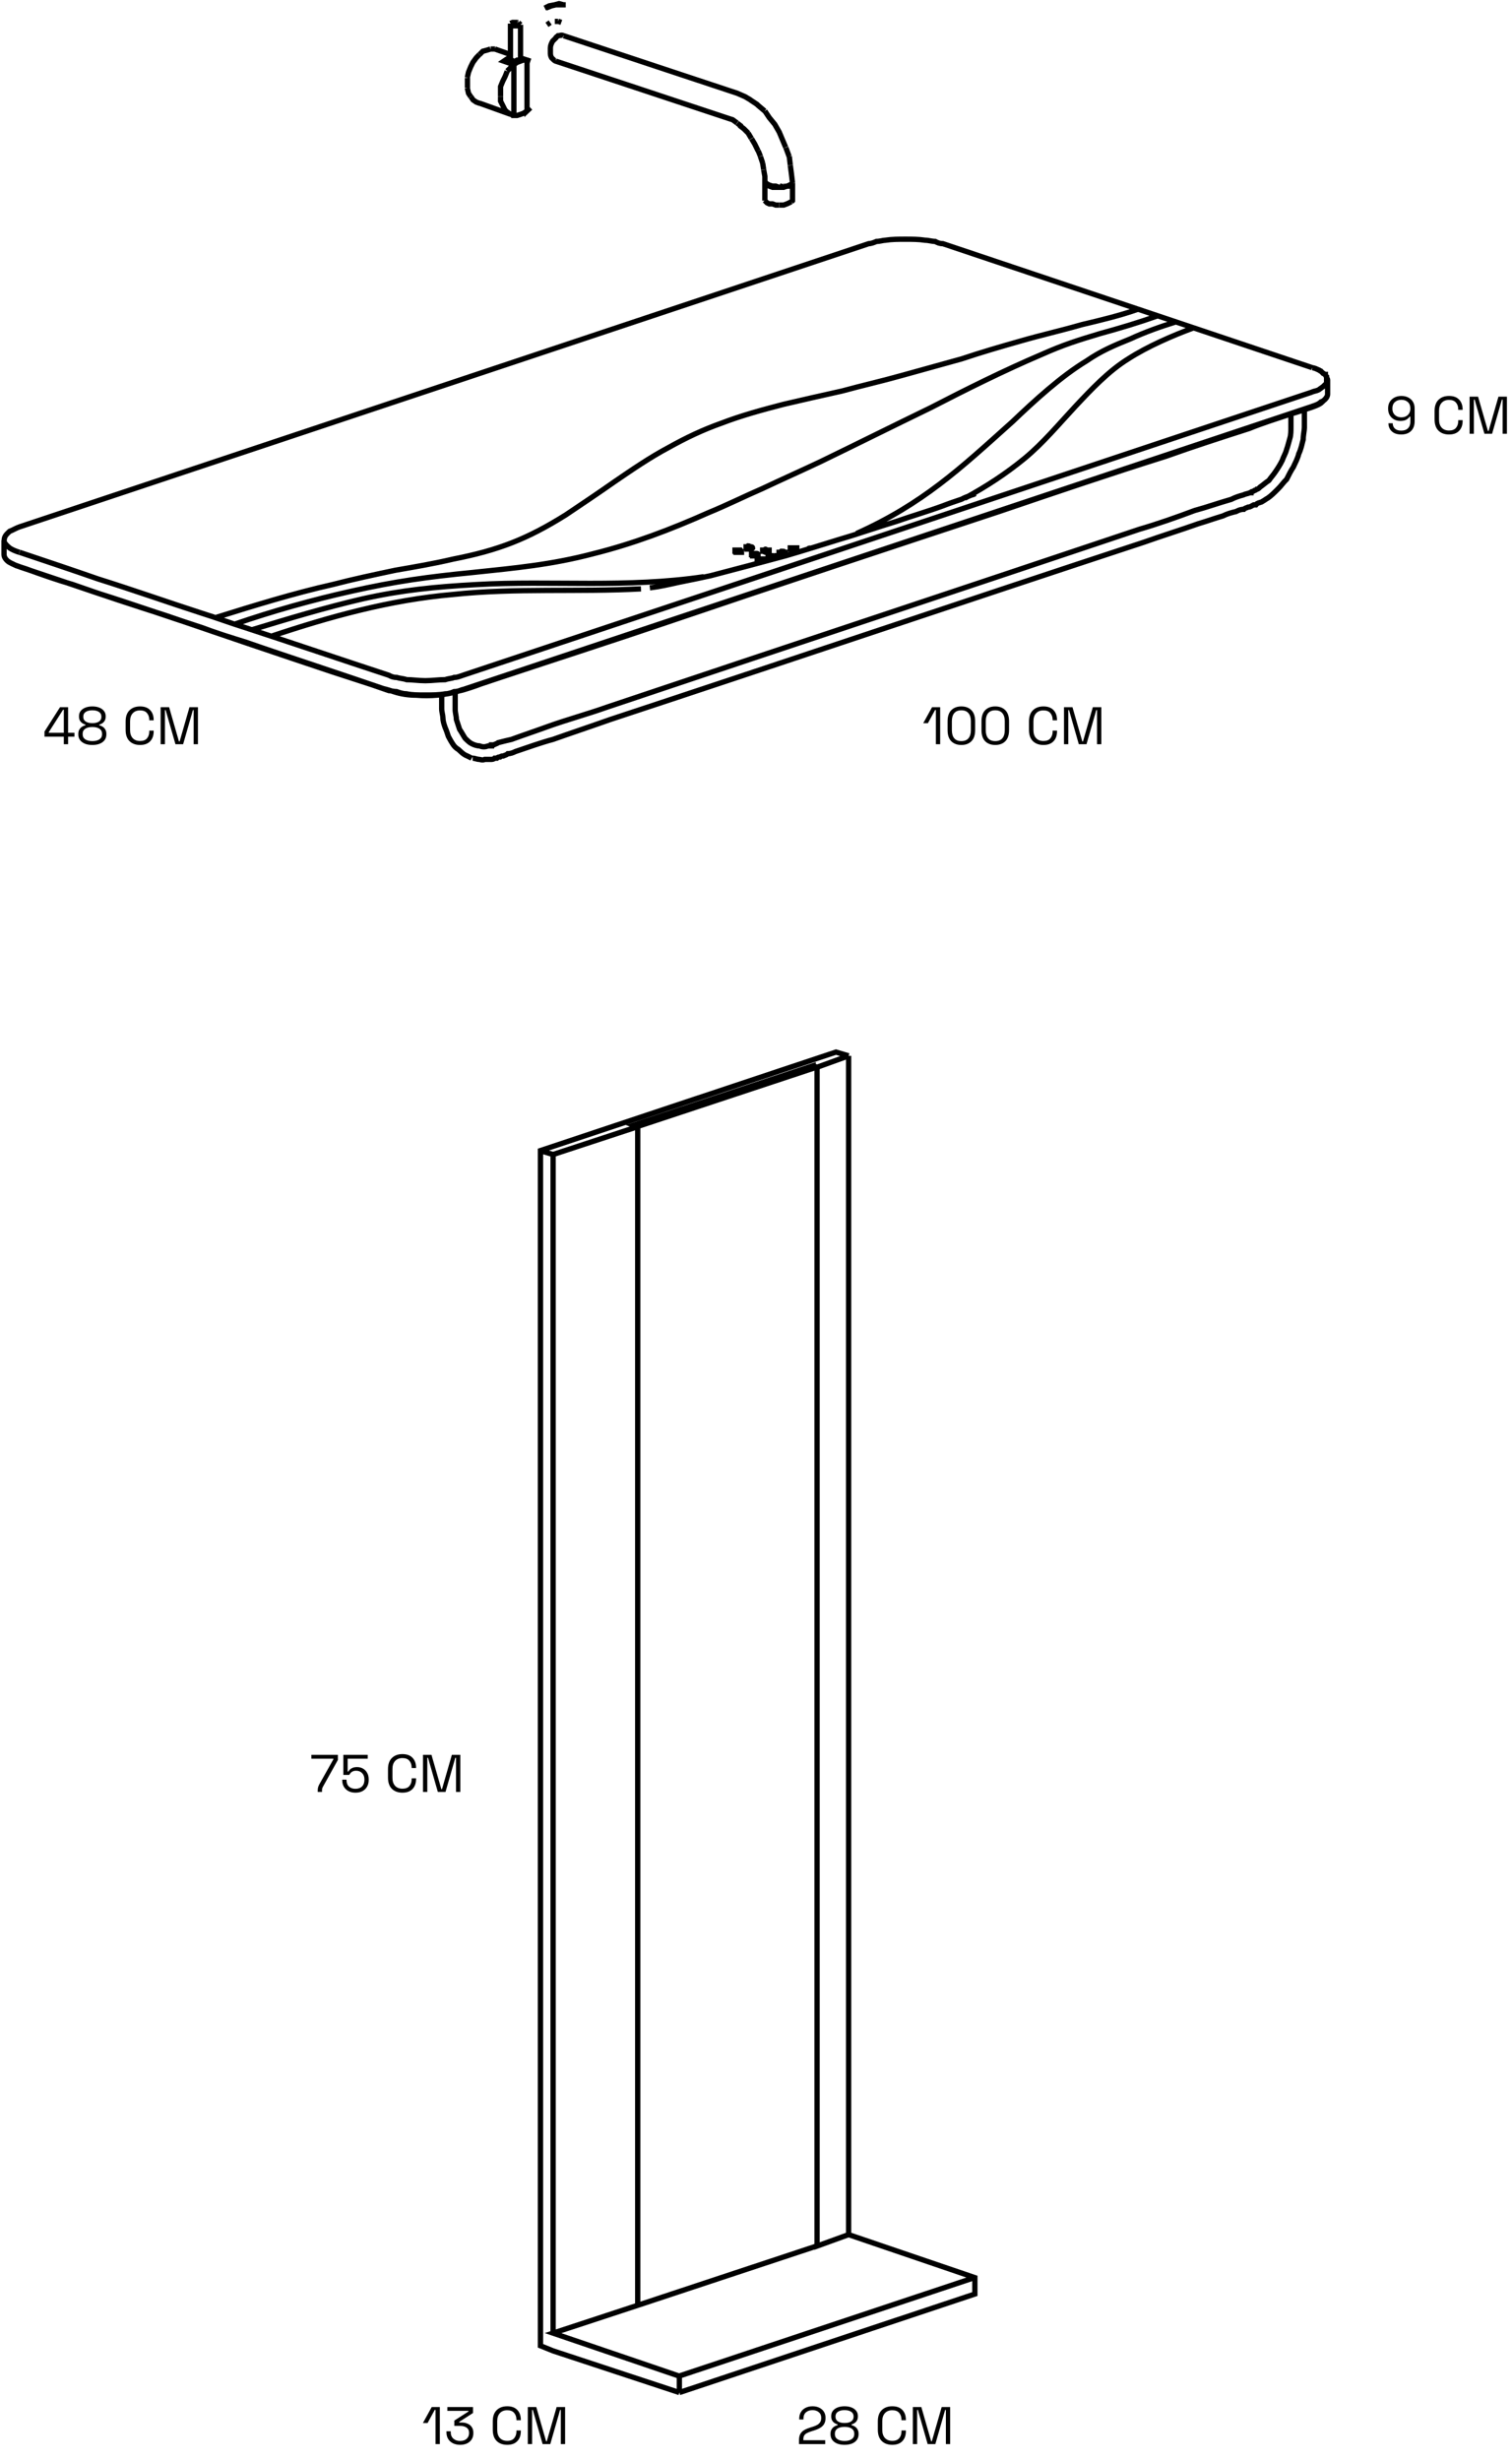 <svg width="876" height="1425" viewBox="0 0 876 1425" fill="none" xmlns="http://www.w3.org/2000/svg">
<path d="M36.968 430.956V426.571H25.776V423.627L34.791 409.492H39.452V424.333H43.132V426.571H39.452V430.956H36.968ZM28.26 424.333H36.968V410.994H36.539L28.26 423.965V424.333ZM53.496 431.385C51.84 431.385 50.399 431.14 49.172 430.649C47.966 430.138 47.026 429.433 46.351 428.533C45.697 427.614 45.37 426.54 45.37 425.314V424.976C45.37 423.913 45.595 423.034 46.045 422.339C46.494 421.644 47.036 421.113 47.67 420.745C48.324 420.357 48.927 420.111 49.479 420.009V419.61C48.927 419.447 48.355 419.181 47.762 418.813C47.189 418.445 46.709 417.944 46.321 417.311C45.953 416.677 45.769 415.9 45.769 414.98V414.643C45.769 413.478 46.096 412.486 46.75 411.669C47.424 410.83 48.344 410.187 49.51 409.737C50.675 409.287 52.004 409.062 53.496 409.062C55.008 409.062 56.337 409.287 57.482 409.737C58.647 410.187 59.557 410.83 60.211 411.669C60.886 412.486 61.223 413.478 61.223 414.643V414.98C61.223 415.9 61.039 416.677 60.671 417.311C60.303 417.944 59.833 418.445 59.261 418.813C58.688 419.181 58.116 419.447 57.543 419.61V420.009C58.116 420.111 58.719 420.357 59.352 420.745C59.986 421.113 60.518 421.644 60.947 422.339C61.397 423.034 61.621 423.913 61.621 424.976V425.314C61.621 426.54 61.294 427.614 60.64 428.533C59.986 429.433 59.046 430.138 57.819 430.649C56.613 431.14 55.172 431.385 53.496 431.385ZM53.496 429.147C55.233 429.147 56.603 428.809 57.605 428.135C58.627 427.46 59.138 426.479 59.138 425.191V424.946C59.138 423.658 58.637 422.677 57.635 422.002C56.634 421.328 55.254 420.99 53.496 420.99C51.758 420.99 50.389 421.328 49.387 422.002C48.385 422.677 47.884 423.658 47.884 424.946V425.191C47.884 426.479 48.385 427.46 49.387 428.135C50.409 428.809 51.779 429.147 53.496 429.147ZM53.496 418.752C55.131 418.752 56.409 418.445 57.329 417.832C58.269 417.198 58.739 416.309 58.739 415.164V414.919C58.739 413.754 58.269 412.864 57.329 412.251C56.388 411.617 55.111 411.301 53.496 411.301C51.881 411.301 50.603 411.617 49.663 412.251C48.722 412.864 48.252 413.754 48.252 414.919V415.164C48.252 416.309 48.722 417.198 49.663 417.832C50.603 418.445 51.881 418.752 53.496 418.752ZM81.15 431.385C78.595 431.385 76.561 430.649 75.049 429.177C73.536 427.685 72.779 425.518 72.779 422.677V417.771C72.779 414.929 73.536 412.772 75.049 411.301C76.561 409.808 78.595 409.062 81.15 409.062C83.685 409.062 85.627 409.767 86.977 411.178C88.346 412.588 89.031 414.52 89.031 416.973V417.127H86.486V416.881C86.486 415.266 86.046 413.948 85.167 412.926C84.309 411.883 82.97 411.362 81.15 411.362C79.331 411.362 77.91 411.924 76.888 413.048C75.866 414.152 75.355 415.706 75.355 417.709V422.738C75.355 424.741 75.866 426.305 76.888 427.43C77.91 428.533 79.331 429.085 81.15 429.085C82.97 429.085 84.309 428.574 85.167 427.552C86.046 426.51 86.486 425.181 86.486 423.566V423.075H89.031V423.474C89.031 425.927 88.346 427.859 86.977 429.269C85.627 430.68 83.685 431.385 81.15 431.385ZM93.066 430.956V409.492H97.972L103.676 429.331H104.074L109.778 409.492H114.684V430.956H112.2V411.178H111.771L106.098 430.956H101.652L95.979 411.178H95.55V430.956H93.066Z" fill="black"/>
<path d="M542.218 430.956V411.147H541.758L537.588 418.782H534.89L540.011 409.492H544.702V430.956H542.218ZM556.966 431.385C554.534 431.385 552.592 430.67 551.14 429.239C549.709 427.787 548.994 425.62 548.994 422.738V417.709C548.994 414.847 549.709 412.691 551.14 411.239C552.592 409.788 554.534 409.062 556.966 409.062C559.42 409.062 561.362 409.788 562.792 411.239C564.244 412.691 564.97 414.847 564.97 417.709V422.738C564.97 425.62 564.244 427.787 562.792 429.239C561.362 430.67 559.42 431.385 556.966 431.385ZM556.966 429.147C558.806 429.147 560.186 428.595 561.106 427.491C562.026 426.387 562.486 424.844 562.486 422.861V417.556C562.486 415.573 562.016 414.04 561.075 412.956C560.135 411.853 558.765 411.301 556.966 411.301C555.168 411.301 553.798 411.853 552.858 412.956C551.938 414.06 551.478 415.594 551.478 417.556V422.861C551.478 424.864 551.938 426.418 552.858 427.522C553.777 428.605 555.147 429.147 556.966 429.147ZM576.61 431.385C574.177 431.385 572.235 430.67 570.784 429.239C569.353 427.787 568.638 425.62 568.638 422.738V417.709C568.638 414.847 569.353 412.691 570.784 411.239C572.235 409.788 574.177 409.062 576.61 409.062C579.063 409.062 581.005 409.788 582.436 411.239C583.888 412.691 584.613 414.847 584.613 417.709V422.738C584.613 425.62 583.888 427.787 582.436 429.239C581.005 430.67 579.063 431.385 576.61 431.385ZM576.61 429.147C578.45 429.147 579.83 428.595 580.75 427.491C581.67 426.387 582.129 424.844 582.129 422.861V417.556C582.129 415.573 581.659 414.04 580.719 412.956C579.779 411.853 578.409 411.301 576.61 411.301C574.811 411.301 573.442 411.853 572.501 412.956C571.581 414.06 571.121 415.594 571.121 417.556V422.861C571.121 424.864 571.581 426.418 572.501 427.522C573.421 428.605 574.791 429.147 576.61 429.147ZM604.528 431.385C601.973 431.385 599.939 430.649 598.426 429.177C596.913 427.685 596.157 425.518 596.157 422.677V417.771C596.157 414.929 596.913 412.772 598.426 411.301C599.939 409.808 601.973 409.062 604.528 409.062C607.063 409.062 609.005 409.767 610.354 411.178C611.723 412.588 612.408 414.52 612.408 416.973V417.127H609.863V416.881C609.863 415.266 609.424 413.948 608.545 412.926C607.686 411.883 606.347 411.362 604.528 411.362C602.708 411.362 601.288 411.924 600.266 413.048C599.244 414.152 598.732 415.706 598.732 417.709V422.738C598.732 424.741 599.244 426.305 600.266 427.43C601.288 428.533 602.708 429.085 604.528 429.085C606.347 429.085 607.686 428.574 608.545 427.552C609.424 426.51 609.863 425.181 609.863 423.566V423.075H612.408V423.474C612.408 425.927 611.723 427.859 610.354 429.269C609.005 430.68 607.063 431.385 604.528 431.385ZM616.444 430.956V409.492H621.35L627.053 429.331H627.452L633.155 409.492H638.061V430.956H635.578V411.178H635.148L629.476 430.956H625.029L619.357 411.178H618.927V430.956H616.444Z" fill="black"/>
<path d="M811.828 251.6C810.254 251.6 808.905 251.324 807.781 250.772C806.677 250.199 805.839 249.423 805.267 248.441C804.694 247.46 804.408 246.346 804.408 245.099H806.892C806.892 246.366 807.311 247.399 808.149 248.196C808.987 248.973 810.214 249.361 811.828 249.361C813.525 249.361 814.823 248.912 815.723 248.012C816.643 247.092 817.103 245.835 817.103 244.241V241.266H816.704C816.316 241.879 815.692 242.452 814.833 242.983C813.995 243.494 812.81 243.75 811.277 243.75C809.989 243.75 808.803 243.464 807.72 242.891C806.657 242.319 805.808 241.511 805.175 240.469C804.541 239.426 804.224 238.19 804.224 236.759V236.391C804.224 234.919 804.561 233.662 805.236 232.619C805.91 231.556 806.82 230.738 807.965 230.166C809.13 229.573 810.449 229.277 811.92 229.277C813.413 229.277 814.731 229.573 815.876 230.166C817.041 230.738 817.951 231.566 818.605 232.65C819.259 233.713 819.586 235.001 819.586 236.513V243.995C819.586 245.59 819.269 246.959 818.636 248.104C818.022 249.228 817.133 250.097 815.968 250.71C814.803 251.303 813.423 251.6 811.828 251.6ZM811.92 241.665C812.943 241.665 813.842 241.46 814.619 241.052C815.396 240.622 815.999 240.04 816.428 239.304C816.878 238.547 817.103 237.668 817.103 236.667V236.421C817.103 234.888 816.622 233.692 815.661 232.834C814.721 231.955 813.474 231.515 811.92 231.515C810.367 231.515 809.11 231.955 808.149 232.834C807.188 233.692 806.708 234.888 806.708 236.421V236.667C806.708 237.668 806.922 238.547 807.352 239.304C807.801 240.04 808.415 240.622 809.191 241.052C809.989 241.46 810.898 241.665 811.92 241.665ZM839.522 251.6C836.966 251.6 834.932 250.864 833.42 249.392C831.907 247.9 831.151 245.733 831.151 242.891V237.985C831.151 235.144 831.907 232.987 833.42 231.515C834.932 230.023 836.966 229.277 839.522 229.277C842.057 229.277 843.999 229.982 845.348 231.393C846.717 232.803 847.402 234.735 847.402 237.188V237.341H844.857V237.096C844.857 235.481 844.418 234.163 843.539 233.14C842.68 232.098 841.341 231.577 839.522 231.577C837.702 231.577 836.282 232.139 835.26 233.263C834.237 234.367 833.726 235.921 833.726 237.924V242.953C833.726 244.956 834.237 246.52 835.26 247.644C836.282 248.748 837.702 249.3 839.522 249.3C841.341 249.3 842.68 248.789 843.539 247.767C844.418 246.724 844.857 245.395 844.857 243.781V243.29H847.402V243.689C847.402 246.142 846.717 248.073 845.348 249.484C843.999 250.894 842.057 251.6 839.522 251.6ZM851.438 251.17V229.706H856.344L862.047 249.545H862.446L868.149 229.706H873.055V251.17H870.571V231.393H870.142L864.469 251.17H860.023L854.351 231.393H853.921V251.17H851.438Z" fill="black"/>
<path d="M305.331 34.726L307.308 35.418L301.575 33.539L305.43 34.825M307.308 62.405L305.331 64.284V34.825M305.331 34.825L301.476 33.539M305.331 34.825H303.453M284.275 28.399H286.845M270.831 45.106V48.269V50.839M270.732 50.839L271.424 54.003L272.709 55.98M270.732 45.007L271.424 41.843L272.709 38.68L273.994 36.11L275.872 33.539L277.751 31.562M277.849 59.835L275.971 59.143L274.093 57.858L272.808 55.98M284.176 28.399L282.298 28.992L279.728 29.684L277.849 31.562M295.742 66.162L297.621 66.755M295.742 66.162L277.849 59.736M295.742 66.162L293.864 64.877M290.009 55.98V58.55L291.294 61.12L292.579 63.691L293.864 64.976M293.864 41.25L292.579 44.414L291.294 46.984L290.009 50.147V55.881M293.864 41.151L295.742 39.273L297.621 37.395L291.887 35.418L293.765 34.133M295.742 32.847L293.864 34.133L291.986 35.418L297.719 37.395M295.742 31.562L286.746 28.399M297.719 37.395V66.854H299.598L301.476 66.261L303.354 65.569L305.233 64.284M297.719 37.395L299.598 36.11L301.476 35.418L303.354 34.726M295.742 13.571L297.027 12.977H299.598M300.883 14.361H301.575M301.575 14.361L300.883 13.669L300.29 13.076M301.575 14.361V34.231L300.883 34.825H300.29M295.742 14.361V13.669V34.231V34.825H296.434L297.719 35.517M300.29 12.977H299.697M295.742 14.263L296.434 14.954H297.719H299.005H300.29L300.883 14.263M297.719 35.418H298.411M295.742 33.539L293.864 34.231M298.313 35.517L299.598 34.825H300.191M452.034 107.78H452.726M458.459 106.495L457.174 107.78H455.889L454.011 108.472H451.44M459.151 105.902L458.459 106.594L457.174 107.286L455.889 107.879H454.011M459.151 105.902V116.183L458.459 116.875M459.151 105.902L458.459 100.168L457.866 95.72M451.44 108.472H447.585L445.707 107.78L444.422 107.187M451.44 108.472L454.011 107.78M444.422 107.286L443.73 106.594L443.038 105.902M451.44 118.753H454.011L455.889 118.061L457.174 117.468L458.459 116.776M451.342 118.753H449.463L447.585 118.061H445.707L444.422 117.468L443.73 116.776L443.038 116.084M443.137 105.902V116.183M322.038 35.418L422.575 68.732L424.453 69.325L427.023 71.204M326.585 20.688L427.122 54.003L431.669 55.98L434.833 57.858M451.342 108.472L449.463 107.78H447.585L445.707 107.187L444.422 106.495M444.422 106.594L443.73 105.902M455.296 85.439L457.174 90.579M440.566 90.579L441.851 94.435M455.197 85.34L453.319 80.891L451.44 76.443L448.87 71.994L445.707 68.139L443.137 64.284M439.281 87.317L440.566 90.481M439.182 87.317L437.304 83.462L435.426 80.298M433.449 77.036L435.327 80.2M433.548 77.135L430.977 74.565L428.407 72.588M443.038 64.284L439.182 61.021L438.589 60.428L434.734 57.858M442.445 98.191L441.851 94.336M457.866 95.621L457.273 90.481M427.122 71.302L429.692 73.28M442.445 98.29L443.137 102.146V105.309L443.829 106.001M326.487 20.688C325.201 19.996 324.608 20.688 323.323 20.688C322.631 21.38 322.038 21.38 322.038 21.973C321.445 22.567 320.753 23.258 320.16 23.852C319.468 25.137 318.875 26.422 318.875 27.707V30.277C318.875 31.562 318.875 32.156 319.567 33.441L320.259 34.133C320.852 34.726 321.544 35.418 322.137 35.418M325.201 12.977L323.323 12.285M316.898 14.361L318.776 13.076M323.323 12.384H321.445M316.304 4.674L319.468 3.388L322.038 2.795H324.608H327.772H326.487L323.916 2.103L321.346 2.795L318.183 3.388L315.612 4.674M156.751 368.562C191.35 356.996 225.95 347.407 262.428 344.244C298.906 340.388 334.79 342.959 371.367 340.982M558.996 288.489C571.847 281.47 582.721 274.353 593.595 265.456C604.47 256.46 613.465 245.586 623.054 235.304C632.05 225.715 642.232 214.841 653.799 207.724C664.673 200.705 679.402 194.279 691.562 189.831M145.877 364.707C167.032 358.281 188.187 351.856 209.935 346.814C232.969 341.674 252.246 339.795 275.872 338.51C297.621 337.225 320.061 337.818 341.809 337.818C363.558 337.818 385.998 337.225 407.746 333.963M496.222 308.952C534.677 291.652 555.832 271.782 586.577 244.202C599.329 232.042 614.751 217.906 629.48 209.009C637.784 203.275 645.495 200.013 655.084 196.158C663.388 192.302 672.384 189.139 680.687 186.568M135.596 361.544C158.036 353.833 180.476 347.506 203.51 342.366C229.113 336.632 247.698 334.062 273.994 331.491C298.313 328.921 319.468 327.043 343.786 320.617C366.82 314.884 388.667 306.58 410.415 296.892C421.289 292.443 431.57 287.303 441.851 282.854C452.726 277.714 464.292 272.573 475.166 267.433C497.606 256.559 516.784 246.969 539.225 236.095C559.095 225.814 582.128 214.347 603.283 205.351C616.134 199.617 624.438 197.047 637.29 193.192C648.856 190.028 659.73 186.766 670.604 182.911M124.722 357.688C147.162 350.669 170.195 343.552 192.636 338.51C204.795 335.347 216.954 332.776 229.113 330.206C239.988 328.328 251.554 326.351 262.428 323.781C288.724 318.64 305.331 312.214 327.772 298.177C337.361 291.751 346.95 285.326 355.946 278.999C366.227 271.98 376.409 264.961 387.382 259.129C397.663 253.395 407.252 248.848 418.126 244.992C429.692 240.544 441.851 237.282 454.011 234.118C464.885 231.548 476.451 228.978 487.918 226.407C499.484 223.244 510.952 220.674 522.518 217.412C534.084 214.248 545.551 210.986 557.117 207.823C568.585 203.967 579.558 200.804 591.025 197.542C604.469 193.686 613.465 191.808 626.91 187.952C637.784 185.382 648.658 182.812 659.631 178.957M2.437 312.808C2.437 310.237 4.315 308.952 5.6 307.667C7.478 306.975 9.456 305.69 11.334 305.097L503.34 141.095C504.625 141.095 506.503 140.403 507.788 139.81C509.765 139.81 511.644 139.118 512.929 139.118C516.784 138.524 520.64 138.525 524.495 138.525C528.35 138.525 532.206 138.524 536.061 139.118C537.939 139.118 539.917 139.81 541.795 139.81C543.08 140.502 544.365 141.095 546.243 141.095L760.168 212.864M11.235 319.826C9.357 319.233 7.38 318.541 5.501 317.256C4.216 316.07 2.338 314.686 2.338 312.808V321.111C2.338 323.089 4.216 324.967 5.501 325.56C7.38 326.845 9.357 327.438 11.235 328.13M11.334 319.826C26.657 324.967 42.078 330.107 56.807 335.248C77.271 341.674 97.141 348.692 117.011 355.118C125.315 357.688 133.717 360.852 142.021 363.422C169.602 372.418 197.776 382.007 225.258 391.003C226.543 391.695 227.828 392.288 229.805 392.288C231.684 392.881 233.661 392.881 235.539 393.573C238.702 393.573 242.558 394.166 246.413 394.166C250.269 394.166 254.124 393.573 257.979 393.573C259.858 392.881 261.835 392.881 263.12 392.288C265.097 392.288 266.382 391.596 268.26 391.003L760.267 227.001M760.168 227.001C761.453 226.407 762.738 226.407 764.023 225.715C764.715 225.122 765.901 224.43 766.593 223.837C767.186 223.244 767.878 222.552 768.57 221.959V220.674C769.164 220.674 769.164 220.081 769.164 220.081C769.164 219.619 768.966 219.191 768.57 218.796V218.104C768.109 217.708 767.878 217.28 767.878 216.818C767.186 216.818 767.186 216.225 766.593 216.225C766.198 215.83 765.769 215.401 765.308 214.94C764.616 214.94 764.616 214.248 764.023 214.248C762.738 213.655 761.453 212.963 760.168 212.963M769.164 228.286C769.164 230.263 766.593 232.141 765.308 233.426C763.43 234.711 761.453 235.304 759.575 235.996C755.719 237.282 751.864 238.567 747.415 239.852C739.704 242.422 731.401 244.992 723.69 248.156C707.675 253.296 691.66 258.437 675.646 264.17C642.924 274.451 610.895 285.326 578.866 296.2C514.807 317.355 450.748 338.51 386.69 360.258C354.66 371.133 322.631 381.414 289.91 392.288C286.054 393.573 282.199 394.858 278.344 396.143C277.059 396.736 267.47 399.999 266.184 399.999C258.474 402.569 248.885 403.261 241.174 402.569C236.725 402.569 232.178 401.877 228.323 400.592C226.444 399.999 224.467 399.307 221.897 398.713C220.019 398.021 218.042 397.428 216.163 396.736C208.453 394.166 200.149 391.596 192.438 389.026C159.815 378.151 127.786 367.277 95.757 356.304C77.864 350.571 59.872 344.738 41.979 338.411C32.983 335.841 24.086 332.678 15.09 329.415C13.212 328.822 11.235 328.13 9.357 327.537C8.072 326.845 6.786 326.252 5.501 325.659C4.216 324.967 2.338 323.089 2.338 321.21M769.164 228.286C769.164 230.164 767.186 232.141 765.308 232.734C764.023 234.019 762.046 234.711 760.168 235.304M769.164 228.286V219.982M454.604 319.826H455.197V320.419H451.342V319.826H451.935L452.627 319.233H453.22C453.912 319.233 454.505 319.233 454.505 319.826M448.277 321.803H448.87V322.495H447.585C447.585 323.187 446.893 323.187 446.893 323.187C446.432 323.187 446.003 322.957 445.608 322.495H445.015V321.803H448.178M467.455 317.948C468.048 317.948 468.74 317.355 469.333 317.355M445.015 318.541H445.608V319.233H445.015L444.422 319.826H443.73C443.268 319.826 442.84 319.629 442.445 319.233H441.851V318.541H443.137C443.137 317.849 443.829 317.849 443.829 318.541H445.114M11.334 328.229C26.657 333.37 42.078 338.51 56.807 343.552C77.271 349.977 97.141 356.996 117.011 363.422C125.315 366.585 133.717 369.155 142.021 371.726C169.602 381.315 197.776 390.311 225.258 399.9C226.543 399.9 227.828 400.493 229.805 400.493C231.684 401.185 233.661 401.778 235.539 401.778C238.702 402.47 242.558 402.47 246.413 402.47C250.269 402.47 254.124 402.47 257.979 401.778C259.858 401.778 261.835 401.086 263.12 400.493C265.097 400.493 266.382 399.9 268.26 399.208M268.26 399.307L760.267 235.304M755.719 237.183V247.464C755.719 249.342 755.027 251.912 755.027 254.483C754.335 257.053 753.742 260.216 752.457 262.786C751.864 265.357 750.48 267.927 749.294 270.497C748.008 272.375 746.723 274.946 745.438 277.516C743.461 279.394 742.275 281.371 740.298 283.25C738.419 285.128 736.442 287.105 734.564 288.39C733.279 289.082 732.686 289.675 731.401 290.367C730.709 290.96 729.423 290.96 728.237 291.652L727.644 292.344H726.359C725.074 292.938 724.481 293.63 723.196 293.63C721.91 294.223 721.218 294.223 720.625 294.915C718.747 294.915 717.462 295.508 716.177 296.2C713.606 296.793 711.036 297.485 708.466 298.77C704.017 300.055 698.877 301.933 694.428 303.219C683.554 307.074 673.273 310.237 662.399 314.093C559.292 348 456.779 382.6 353.672 416.606C342.798 420.462 331.232 424.317 320.357 428.172C313.339 430.051 306.221 432.621 298.609 435.191C297.324 435.883 295.446 436.476 294.161 436.476C293.469 437.168 292.876 437.168 291.59 437.762C290.997 437.762 290.305 437.762 289.712 438.355C289.119 438.355 288.427 438.355 287.834 439.047H286.549C285.956 439.739 285.264 439.739 283.978 439.739H280.815C279.53 440.431 278.245 439.739 277.652 439.739C276.367 439.739 275.081 439.047 273.796 439.047M263.713 400.592V410.873C263.713 412.751 264.405 414.728 264.405 416.606C264.998 418.583 265.69 420.462 266.283 422.34C267.568 424.218 268.162 425.503 269.447 427.481C270.732 428.766 272.017 430.051 273.302 430.644C274.587 431.336 276.465 431.929 277.751 431.929C279.629 432.621 280.914 432.621 282.891 431.929H284.769V431.336H286.054C287.34 430.644 288.032 430.644 288.625 430.051C291.195 429.359 293.765 428.766 296.335 428.172C303.354 425.602 311.065 423.032 318.084 420.462C328.958 416.606 340.524 413.443 351.398 409.588C454.505 374.988 557.019 341.08 660.125 306.481C671 303.317 681.874 299.462 692.155 295.607C699.173 293.728 706.291 291.158 713.31 289.181C715.88 287.896 717.758 287.303 720.329 286.611C721.614 285.919 722.899 285.919 724.184 285.326H724.777C724.777 284.634 725.469 284.634 725.469 284.634C725.469 284.634 726.062 284.634 726.754 284.04C726.754 284.04 727.446 284.04 728.039 283.348C728.039 283.348 728.633 283.348 729.325 282.755L730.017 282.063C731.895 280.778 733.18 279.493 735.157 278.208C736.442 276.33 737.727 275.045 739.012 273.067C740.298 271.189 741.583 269.212 742.868 266.642C743.461 264.764 744.746 262.786 745.438 260.216C746.13 258.338 746.723 255.768 747.316 253.791C747.909 251.912 747.91 249.342 747.91 247.365V239.654M273.302 439.047C272.017 438.355 270.732 437.762 269.447 437.168C268.162 436.476 266.876 435.191 265.591 434.005C264.306 433.313 263.021 432.028 262.329 430.842C261.044 428.864 260.451 427.678 259.759 426.393C259.166 424.515 258.474 422.538 257.881 421.253C257.189 419.275 256.595 417.397 256.595 415.519C256.595 414.234 255.903 412.257 255.903 410.378V402.075M376.508 340.388C382.241 339.696 387.382 338.51 393.115 337.225C399.541 335.94 405.967 334.655 411.7 333.37C426.43 329.514 441.159 325.659 455.296 321.803C466.17 318.64 476.451 315.378 486.732 312.214C497.606 309.051 508.48 305.196 519.355 301.933C528.35 298.77 537.346 296.2 546.243 292.938C549.506 291.652 553.262 290.367 557.117 289.082C558.403 288.39 559.688 287.797 561.566 287.204C562.851 286.512 564.136 286.512 564.729 285.919M435.426 316.663C435.426 316.663 436.019 316.663 436.019 317.355L435.426 317.948H432.856V317.355H432.262V316.663H432.856L433.449 316.07C433.449 316.07 434.141 316.07 434.734 316.663H435.327H435.426ZM461.029 317.256H461.623V317.849H461.029C461.029 317.849 460.338 317.849 460.338 318.541H458.459V317.849H457.866V317.256H461.029ZM441.851 323.682H442.445V324.374H441.851L441.258 324.967H439.281V324.374H438.688V323.682H441.851ZM438.589 320.518C439.182 320.518 439.182 321.21 439.182 321.21C438.589 321.21 438.589 321.902 438.589 321.902H436.019C436.019 321.902 436.019 321.21 435.426 321.21V320.518H438.589ZM429 318.541L429.593 319.233V319.826H426.43V319.233H425.837V318.541H429Z" stroke="black" stroke-width="3.065"/>
<path d="M184.075 1037.64V1036.87C184.075 1036.15 184.136 1035.55 184.259 1035.06C184.382 1034.57 184.617 1033.99 184.964 1033.31L193.151 1018.75V1018.41H180.395V1016.17H195.758V1019.12L187.203 1034.45C186.957 1034.88 186.783 1035.27 186.681 1035.61C186.599 1035.96 186.559 1036.4 186.559 1036.93V1037.64H184.075ZM205.982 1038.07C204.408 1038.07 203.049 1037.77 201.904 1037.18C200.759 1036.56 199.87 1035.73 199.236 1034.66C198.603 1033.58 198.286 1032.33 198.286 1030.92V1030.55H200.77V1030.83C200.77 1032.44 201.24 1033.68 202.18 1034.54C203.12 1035.4 204.367 1035.83 205.921 1035.83C207.556 1035.83 208.834 1035.37 209.754 1034.45C210.674 1033.53 211.134 1032.27 211.134 1030.68V1030.4C211.134 1028.87 210.684 1027.65 209.785 1026.75C208.906 1025.83 207.761 1025.37 206.35 1025.37C205.533 1025.37 204.858 1025.5 204.327 1025.77C203.795 1026.02 203.376 1026.33 203.069 1026.72C202.763 1027.09 202.507 1027.45 202.303 1027.79H198.93V1016.17H213.035V1018.41H201.414V1025.83H201.843C202.068 1025.42 202.374 1025.02 202.763 1024.64C203.172 1024.25 203.713 1023.92 204.388 1023.65C205.062 1023.39 205.901 1023.26 206.902 1023.26C208.149 1023.26 209.274 1023.54 210.275 1024.11C211.297 1024.69 212.105 1025.5 212.698 1026.57C213.311 1027.63 213.618 1028.9 213.618 1030.37V1030.71C213.618 1032.16 213.311 1033.44 212.698 1034.54C212.084 1035.64 211.205 1036.51 210.061 1037.15C208.916 1037.76 207.556 1038.07 205.982 1038.07ZM233.164 1038.07C230.609 1038.07 228.575 1037.33 227.062 1035.86C225.55 1034.37 224.793 1032.2 224.793 1029.36V1024.45C224.793 1021.61 225.55 1019.45 227.062 1017.98C228.575 1016.49 230.609 1015.74 233.164 1015.74C235.699 1015.74 237.641 1016.45 238.99 1017.86C240.36 1019.27 241.045 1021.2 241.045 1023.65V1023.81H238.5V1023.56C238.5 1021.95 238.06 1020.63 237.181 1019.61C236.323 1018.56 234.984 1018.04 233.164 1018.04C231.345 1018.04 229.924 1018.61 228.902 1019.73C227.88 1020.83 227.369 1022.39 227.369 1024.39V1029.42C227.369 1031.42 227.88 1032.99 228.902 1034.11C229.924 1035.21 231.345 1035.77 233.164 1035.77C234.984 1035.77 236.323 1035.26 237.181 1034.23C238.06 1033.19 238.5 1031.86 238.5 1030.25V1029.76H241.045V1030.15C241.045 1032.61 240.36 1034.54 238.99 1035.95C237.641 1037.36 235.699 1038.07 233.164 1038.07ZM245.08 1037.64V1016.17H249.986L255.69 1036.01H256.088L261.792 1016.17H266.698V1037.64H264.214V1017.86H263.785L258.112 1037.64H253.666L247.993 1017.86H247.564V1037.64H245.08Z" fill="black"/>
<path d="M252.343 1415.28V1395.47H251.883L247.713 1403.1H245.015L250.136 1393.81H254.827V1415.28H252.343ZM266.57 1415.71C265.057 1415.71 263.698 1415.42 262.492 1414.85C261.306 1414.27 260.366 1413.45 259.671 1412.36C258.996 1411.28 258.659 1409.97 258.659 1408.44V1407.86H261.143V1408.41C261.143 1409.98 261.644 1411.22 262.645 1412.12C263.647 1413.02 264.955 1413.47 266.57 1413.47C268.206 1413.47 269.473 1413.05 270.372 1412.21C271.292 1411.35 271.752 1410.28 271.752 1408.99V1408.75C271.752 1407.8 271.527 1407.05 271.078 1406.48C270.628 1405.88 270.015 1405.45 269.238 1405.19C268.482 1404.9 267.643 1404.76 266.723 1404.76H263.228V1401.66L271.415 1396.42V1396.05H259.18V1393.81H274.052V1397.28L266.049 1402.43V1402.8H267.582C268.788 1402.8 269.892 1403.02 270.894 1403.47C271.916 1403.9 272.723 1404.55 273.316 1405.43C273.929 1406.29 274.236 1407.38 274.236 1408.68V1409.02C274.236 1410.37 273.919 1411.55 273.285 1412.55C272.652 1413.55 271.762 1414.33 270.618 1414.88C269.473 1415.43 268.124 1415.71 266.57 1415.71ZM293.871 1415.71C291.316 1415.71 289.282 1414.97 287.769 1413.5C286.257 1412.01 285.5 1409.84 285.5 1407V1402.09C285.5 1399.25 286.257 1397.09 287.769 1395.62C289.282 1394.13 291.316 1393.38 293.871 1393.38C296.406 1393.38 298.348 1394.09 299.697 1395.5C301.067 1396.91 301.752 1398.84 301.752 1401.29V1401.45H299.207V1401.2C299.207 1399.59 298.767 1398.27 297.888 1397.25C297.03 1396.2 295.691 1395.68 293.871 1395.68C292.052 1395.68 290.631 1396.24 289.609 1397.37C288.587 1398.47 288.076 1400.03 288.076 1402.03V1407.06C288.076 1409.06 288.587 1410.63 289.609 1411.75C290.631 1412.85 292.052 1413.41 293.871 1413.41C295.691 1413.41 297.03 1412.89 297.888 1411.87C298.767 1410.83 299.207 1409.5 299.207 1407.89V1407.4H301.752V1407.79C301.752 1410.25 301.067 1412.18 299.697 1413.59C298.348 1415 296.406 1415.71 293.871 1415.71ZM305.787 1415.28V1393.81H310.693L316.397 1413.65H316.795L322.499 1393.81H327.405V1415.28H324.921V1395.5H324.492L318.819 1415.28H314.373L308.7 1395.5H308.271V1415.28H305.787Z" fill="black"/>
<path d="M462.914 1415.28V1413.04C462.914 1411.5 463.18 1410.28 463.711 1409.36C464.263 1408.44 465.02 1407.7 465.981 1407.15C466.962 1406.58 468.127 1406.09 469.476 1405.68L471.163 1405.16C472.083 1404.87 472.89 1404.52 473.585 1404.11C474.28 1403.69 474.822 1403.15 475.21 1402.52C475.599 1401.87 475.793 1401.07 475.793 1400.13V1400.01C475.793 1398.66 475.323 1397.59 474.382 1396.82C473.442 1396.02 472.236 1395.62 470.764 1395.62C469.21 1395.62 467.943 1396.04 466.962 1396.88C465.981 1397.7 465.49 1398.94 465.49 1400.62V1401.05H463.037V1400.65C463.037 1399.1 463.374 1397.78 464.049 1396.69C464.723 1395.61 465.643 1394.79 466.808 1394.24C467.974 1393.67 469.292 1393.38 470.764 1393.38C472.236 1393.38 473.534 1393.66 474.658 1394.21C475.803 1394.76 476.692 1395.53 477.326 1396.51C477.96 1397.49 478.277 1398.64 478.277 1399.94V1400.22C478.277 1401.61 478.001 1402.77 477.449 1403.69C476.897 1404.59 476.13 1405.32 475.149 1405.89C474.188 1406.47 473.054 1406.96 471.745 1407.37L470.089 1407.89C469.047 1408.21 468.178 1408.56 467.483 1408.93C466.808 1409.28 466.297 1409.73 465.95 1410.28C465.602 1410.83 465.429 1411.58 465.429 1412.52V1413.04H478.093V1415.28H462.914ZM489.301 1415.71C487.645 1415.71 486.204 1415.46 484.978 1414.97C483.772 1414.46 482.831 1413.75 482.157 1412.85C481.502 1411.93 481.175 1410.86 481.175 1409.63V1409.3C481.175 1408.23 481.4 1407.36 481.85 1406.66C482.3 1405.96 482.841 1405.43 483.475 1405.07C484.129 1404.68 484.732 1404.43 485.284 1404.33V1403.93C484.732 1403.77 484.16 1403.5 483.567 1403.13C482.995 1402.77 482.514 1402.26 482.126 1401.63C481.758 1401 481.574 1400.22 481.574 1399.3V1398.96C481.574 1397.8 481.901 1396.81 482.555 1395.99C483.23 1395.15 484.15 1394.51 485.315 1394.06C486.48 1393.61 487.809 1393.38 489.301 1393.38C490.814 1393.38 492.143 1393.61 493.287 1394.06C494.453 1394.51 495.362 1395.15 496.016 1395.99C496.691 1396.81 497.028 1397.8 497.028 1398.96V1399.3C497.028 1400.22 496.844 1401 496.476 1401.63C496.108 1402.26 495.638 1402.77 495.066 1403.13C494.493 1403.5 493.921 1403.77 493.349 1403.93V1404.33C493.921 1404.43 494.524 1404.68 495.158 1405.07C495.792 1405.43 496.323 1405.96 496.752 1406.66C497.202 1407.36 497.427 1408.23 497.427 1409.3V1409.63C497.427 1410.86 497.1 1411.93 496.446 1412.85C495.792 1413.75 494.851 1414.46 493.625 1414.97C492.419 1415.46 490.977 1415.71 489.301 1415.71ZM489.301 1413.47C491.039 1413.47 492.408 1413.13 493.41 1412.46C494.432 1411.78 494.943 1410.8 494.943 1409.51V1409.27C494.943 1407.98 494.442 1407 493.441 1406.32C492.439 1405.65 491.059 1405.31 489.301 1405.31C487.564 1405.31 486.194 1405.65 485.192 1406.32C484.191 1407 483.69 1407.98 483.69 1409.27V1409.51C483.69 1410.8 484.191 1411.78 485.192 1412.46C486.214 1413.13 487.584 1413.47 489.301 1413.47ZM489.301 1403.07C490.937 1403.07 492.214 1402.77 493.134 1402.15C494.074 1401.52 494.545 1400.63 494.545 1399.48V1399.24C494.545 1398.07 494.074 1397.19 493.134 1396.57C492.194 1395.94 490.916 1395.62 489.301 1395.62C487.686 1395.62 486.409 1395.94 485.468 1396.57C484.528 1397.19 484.058 1398.07 484.058 1399.24V1399.48C484.058 1400.63 484.528 1401.52 485.468 1402.15C486.409 1402.77 487.686 1403.07 489.301 1403.07ZM516.956 1415.71C514.401 1415.71 512.367 1414.97 510.854 1413.5C509.341 1412.01 508.585 1409.84 508.585 1407V1402.09C508.585 1399.25 509.341 1397.09 510.854 1395.62C512.367 1394.13 514.401 1393.38 516.956 1393.38C519.491 1393.38 521.433 1394.09 522.782 1395.5C524.152 1396.91 524.836 1398.84 524.836 1401.29V1401.45H522.291V1401.2C522.291 1399.59 521.852 1398.27 520.973 1397.25C520.114 1396.2 518.775 1395.68 516.956 1395.68C515.137 1395.68 513.716 1396.24 512.694 1397.37C511.672 1398.47 511.161 1400.03 511.161 1402.03V1407.06C511.161 1409.06 511.672 1410.63 512.694 1411.75C513.716 1412.85 515.137 1413.41 516.956 1413.41C518.775 1413.41 520.114 1412.89 520.973 1411.87C521.852 1410.83 522.291 1409.5 522.291 1407.89V1407.4H524.836V1407.79C524.836 1410.25 524.152 1412.18 522.782 1413.59C521.433 1415 519.491 1415.71 516.956 1415.71ZM528.872 1415.28V1393.81H533.778L539.481 1413.65H539.88L545.583 1393.81H550.489V1415.28H548.006V1395.5H547.576L541.904 1415.28H537.457L531.785 1395.5H531.355V1415.28H528.872Z" fill="black"/>
<path d="M491.657 611.393L473.369 618.016V1300.62L491.657 1293.99M491.657 611.393V1293.99M491.657 611.393L484.342 609.218L313.123 666.258V1358.35L320.438 1361.31L393.592 1385.43M491.657 1293.99L564.81 1318.9V1328.39L393.592 1385.43M320.438 668.531L313.123 666.357M320.438 668.531V1351.13M320.438 668.531L369.471 652.418V1334.92M564.81 1318.81L393.592 1375.85M369.471 1334.92L473.369 1300.52M369.471 1334.92L320.438 1351.03L393.592 1375.94V1385.43M471.095 617.225L473.27 617.917L369.372 652.319L367.197 651.528L471.095 617.126V617.225Z" stroke="black" stroke-width="3.065"/>
</svg>

